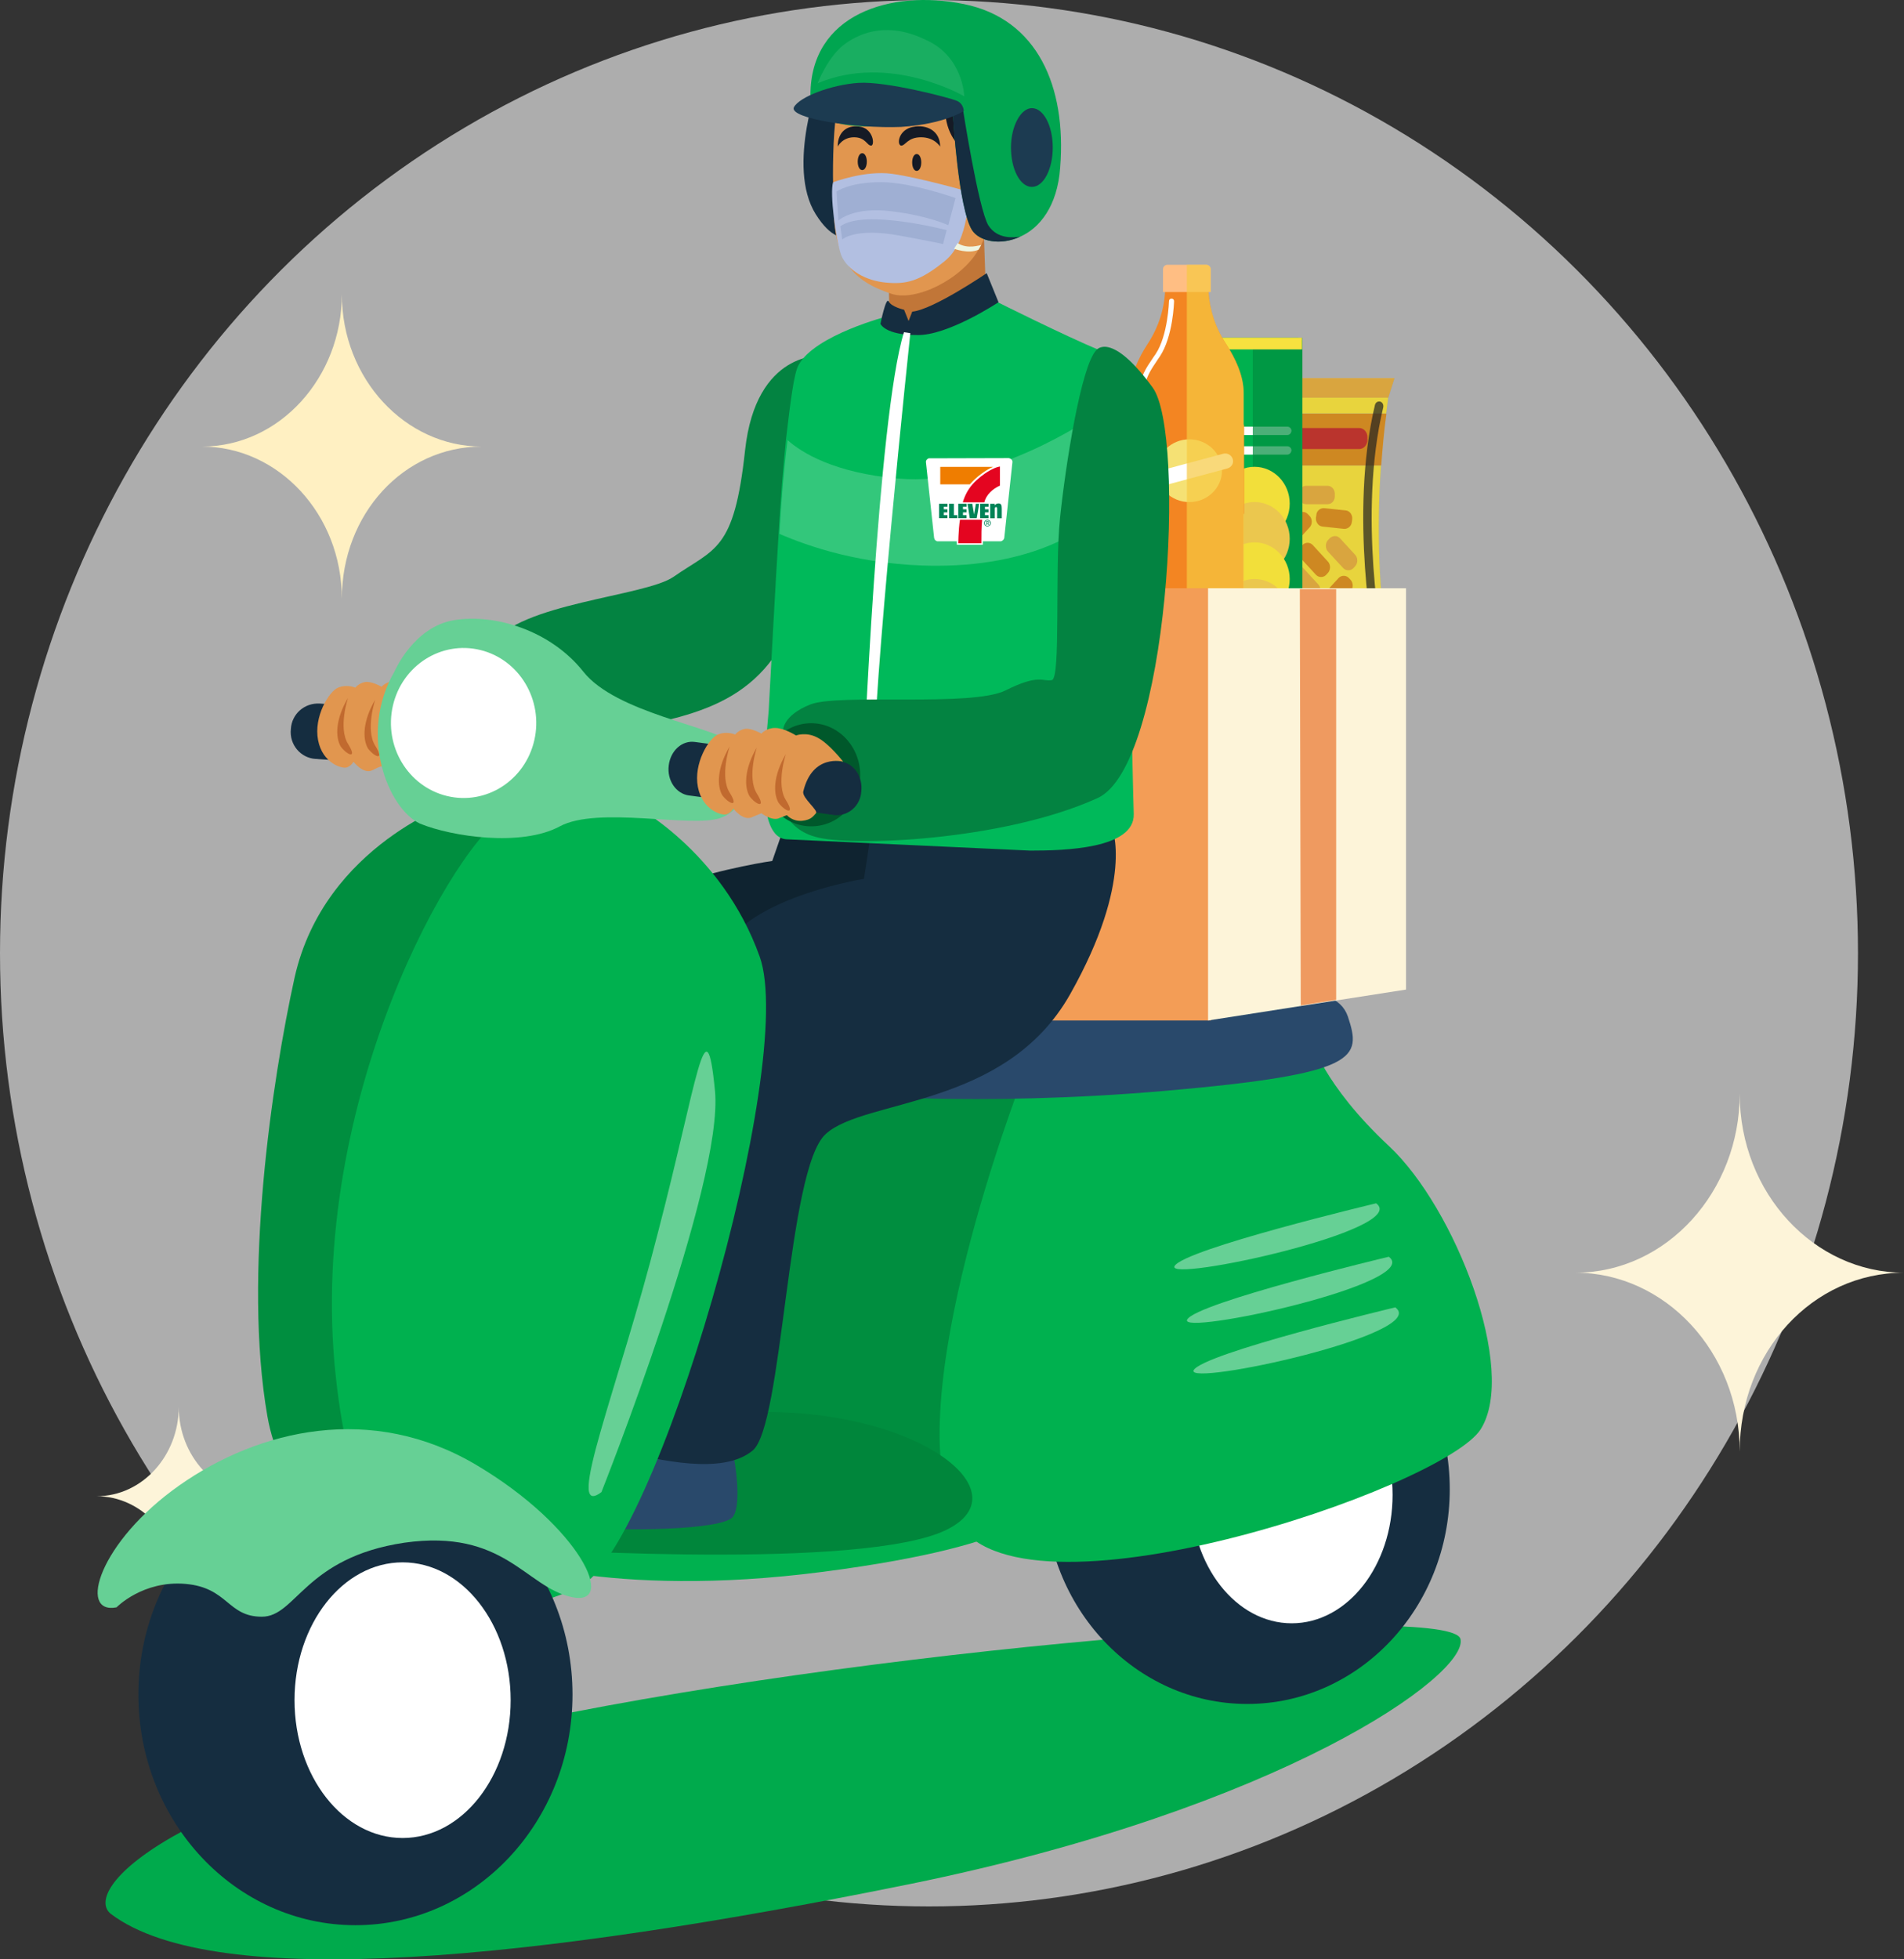 <?xml version="1.0" encoding="utf-8"?>
<svg xmlns="http://www.w3.org/2000/svg" fill="none" height="100%" overflow="visible" preserveAspectRatio="none" style="display: block;" viewBox="0 0 35 36" width="100%">
<rect x="0" y="0" width="35" height="36" fill="#333333" stroke="none"/>
<g id="Group 4644630">
<g id="Group 4644554">
<g id="Group 45913">
<g id="Group 45842">
<ellipse cx="17.077" cy="17.514" fill="white" fill-opacity="0.6" id="Ellipse 2414" rx="17.077" ry="17.514"/>
<path d="M31.98 26.67C31.98 24.84 30.603 23.384 28.959 23.384C30.641 23.384 31.98 21.887 31.98 20.098C31.98 21.929 33.356 23.384 35 23.384C33.318 23.384 31.98 24.84 31.98 26.67Z" fill="#FDF4D9" id="Vector"/>
<path d="M3.286 29.134C3.286 28.219 2.598 27.491 1.776 27.491C2.617 27.491 3.286 26.743 3.286 25.849C3.286 26.764 3.975 27.491 4.797 27.491C3.956 27.491 3.286 28.219 3.286 29.134Z" fill="#FDF4D9" id="Vector_2"/>
<path d="M6.284 11.002C6.284 9.444 5.112 8.205 3.712 8.205C5.144 8.205 6.284 6.93 6.284 5.407C6.284 6.965 7.455 8.205 8.855 8.205C7.423 8.205 6.284 9.444 6.284 11.002Z" fill="#FFF0C2" id="Vector_3"/>
</g>
</g>
</g>
<g id="Group 4644628">
<g id="Group 29181">
<g id="Group">
<g id="Group_2">
<g id="Group_3">
<g id="Group_4">
<g id="Group_5">
<path d="M25.519 7.302C24.421 7.302 23.322 7.302 22.224 7.302C22.236 7.398 22.249 7.502 22.262 7.598H25.481C25.494 7.502 25.507 7.398 25.519 7.302Z" fill="#F6E13F" id="Vector_4"/>
</g>
</g>
<g id="Group_6">
<g id="Group_7">
<path d="M22.357 8.555C22.44 9.73 22.395 10.911 22.224 12.072C23.322 12.072 24.421 12.072 25.52 12.072C25.348 10.904 25.304 9.723 25.386 8.555H22.357Z" fill="#F6E13F" id="Vector_5"/>
</g>
</g>
<g id="Group_8">
<g id="Group_9">
<path d="M25.486 7.6H22.266C22.304 7.917 22.336 8.235 22.361 8.552H25.39C25.416 8.235 25.441 7.917 25.486 7.6Z" fill="#DB9022" id="Vector_6"/>
</g>
</g>
</g>
<g id="Group_10">
<path d="M25.52 7.306H22.224L22.103 6.947H25.634L25.52 7.306Z" fill="#E6AF41" id="Vector_7"/>
</g>
<g id="Group_11">
<path d="M22.224 12.071H25.519L25.634 12.423H22.103L22.224 12.071Z" fill="#E6AF41" id="Vector_8"/>
</g>
<g id="Group_12">
<g id="Group_13">
<path d="M24.132 10.015L24.411 10.319C24.462 10.374 24.462 10.471 24.411 10.526L24.38 10.56C24.329 10.616 24.24 10.616 24.189 10.56L23.91 10.257C23.859 10.201 23.859 10.104 23.91 10.049L23.942 10.015C23.992 9.959 24.081 9.959 24.132 10.015Z" fill="#DB9022" id="Vector_9"/>
</g>
<g id="Group_14">
<path d="M24.633 9.891L24.912 10.195C24.963 10.25 24.963 10.347 24.912 10.402L24.881 10.437C24.83 10.492 24.741 10.492 24.69 10.437L24.41 10.133C24.36 10.077 24.36 9.981 24.41 9.925L24.442 9.891C24.499 9.836 24.582 9.836 24.633 9.891Z" fill="#E6AF41" id="Vector_10"/>
</g>
<g id="Group_15">
<path d="M23.116 10.187V10.615C23.116 10.698 23.052 10.76 22.982 10.76H22.938C22.862 10.76 22.805 10.691 22.805 10.615V10.187C22.805 10.104 22.868 10.042 22.938 10.042H22.982C23.059 10.042 23.116 10.111 23.116 10.187Z" fill="#E6AF41" id="Vector_11"/>
</g>
<g id="Group_16">
<path d="M23.149 9.504L23.428 9.808C23.479 9.863 23.479 9.96 23.428 10.015L23.397 10.05C23.346 10.105 23.257 10.105 23.206 10.05L22.927 9.746C22.876 9.691 22.876 9.594 22.927 9.539L22.959 9.504C23.016 9.449 23.098 9.449 23.149 9.504Z" fill="#E6AF41" id="Vector_12"/>
</g>
<g id="Group_17">
<path d="M23.954 10.435L24.234 10.739C24.285 10.795 24.285 10.891 24.234 10.947L24.202 10.981C24.151 11.036 24.062 11.036 24.012 10.981L23.732 10.677C23.681 10.622 23.681 10.525 23.732 10.47L23.764 10.435C23.815 10.38 23.904 10.38 23.954 10.435Z" fill="#E6AF41" id="Vector_13"/>
</g>
<g id="Group_18">
<path d="M23.47 10.774L23.845 10.912C23.915 10.939 23.953 11.022 23.927 11.098L23.915 11.14C23.889 11.216 23.813 11.257 23.743 11.229L23.368 11.091C23.299 11.064 23.261 10.981 23.286 10.905L23.299 10.863C23.324 10.787 23.4 10.746 23.47 10.774Z" fill="#E6AF41" id="Vector_14"/>
</g>
<g id="Group_19">
<path d="M23.739 9.13L23.567 9.517C23.536 9.593 23.453 9.621 23.383 9.586L23.345 9.566C23.275 9.531 23.25 9.441 23.282 9.365L23.453 8.978C23.485 8.902 23.567 8.875 23.637 8.909L23.675 8.93C23.745 8.972 23.77 9.061 23.739 9.13Z" fill="#E6AF41" id="Vector_15"/>
</g>
<g id="Group_20">
<path d="M24.245 11.645H23.851C23.775 11.645 23.718 11.576 23.718 11.5V11.452C23.718 11.369 23.781 11.307 23.851 11.307H24.245C24.321 11.307 24.378 11.376 24.378 11.452V11.5C24.378 11.576 24.315 11.645 24.245 11.645Z" fill="#E6AF41" id="Vector_16"/>
</g>
<g id="Group_21">
<path d="M24.403 9.264H24.01C23.933 9.264 23.876 9.195 23.876 9.119V9.071C23.876 8.988 23.94 8.926 24.01 8.926H24.403C24.48 8.926 24.537 8.995 24.537 9.071V9.119C24.537 9.202 24.48 9.264 24.403 9.264Z" fill="#E6AF41" id="Vector_17"/>
</g>
<g id="Group_22">
<path d="M24.326 10.925L24.606 10.621C24.657 10.566 24.746 10.566 24.796 10.621L24.828 10.655C24.879 10.711 24.879 10.807 24.828 10.863L24.549 11.167C24.498 11.222 24.409 11.222 24.358 11.167L24.326 11.132C24.276 11.077 24.276 10.98 24.326 10.925Z" fill="#DB9022" id="Vector_18"/>
</g>
<g id="Group_23">
<path d="M23.573 9.752L23.853 9.448C23.903 9.392 23.992 9.392 24.043 9.448L24.075 9.482C24.126 9.537 24.126 9.634 24.075 9.689L23.796 9.993C23.745 10.049 23.656 10.049 23.605 9.993L23.573 9.959C23.522 9.904 23.522 9.814 23.573 9.752Z" fill="#DB9022" id="Vector_19"/>
</g>
<g id="Group_24">
<path d="M23.212 10.437L23.492 10.133C23.543 10.077 23.632 10.077 23.682 10.133L23.714 10.167C23.765 10.222 23.765 10.319 23.714 10.374L23.435 10.678C23.384 10.734 23.295 10.734 23.244 10.678L23.212 10.644C23.155 10.589 23.155 10.492 23.212 10.437Z" fill="#DB9022" id="Vector_20"/>
</g>
<g id="Group_25">
<path d="M23.121 10.89L23.362 11.229C23.407 11.291 23.394 11.388 23.337 11.436L23.305 11.464C23.248 11.512 23.159 11.498 23.115 11.436L22.873 11.098C22.829 11.035 22.842 10.939 22.899 10.89L22.931 10.863C22.988 10.814 23.077 10.828 23.121 10.89Z" fill="#DB9022" id="Vector_21"/>
</g>
<g id="Group_26">
<path d="M24.343 9.337L24.737 9.378C24.813 9.385 24.864 9.461 24.857 9.537L24.851 9.585C24.845 9.668 24.775 9.723 24.705 9.717L24.311 9.675C24.235 9.668 24.184 9.592 24.19 9.516L24.197 9.468C24.197 9.392 24.267 9.33 24.343 9.337Z" fill="#DB9022" id="Vector_22"/>
</g>
</g>
<g id="Group_27">
<path d="M24.985 8.251H22.788C22.705 8.251 22.635 8.175 22.635 8.085V8.03C22.635 7.94 22.705 7.864 22.788 7.864H24.985C25.068 7.864 25.137 7.94 25.137 8.03V8.085C25.137 8.175 25.068 8.251 24.985 8.251Z" fill="#C5362E" id="Vector_23"/>
</g>
<g id="Group_28">
<path d="M22.425 11.995C22.419 11.995 22.412 11.995 22.406 11.995C22.361 11.988 22.336 11.939 22.349 11.891C22.355 11.87 22.825 9.473 22.349 7.49C22.336 7.442 22.361 7.401 22.406 7.387C22.45 7.373 22.488 7.401 22.501 7.449C22.99 9.473 22.507 11.905 22.501 11.932C22.488 11.967 22.457 11.995 22.425 11.995Z" fill="white" id="Vector_24"/>
</g>
<g id="Group_29">
<path d="M25.352 11.993C25.313 11.993 25.282 11.965 25.275 11.924C25.269 11.896 24.793 9.464 25.275 7.44C25.288 7.392 25.326 7.371 25.37 7.378C25.415 7.392 25.434 7.433 25.428 7.481C24.951 9.464 25.421 11.861 25.428 11.882C25.434 11.931 25.409 11.972 25.37 11.986C25.364 11.993 25.358 11.993 25.352 11.993Z" fill="#222221" id="Vector_25" opacity="0.7"/>
</g>
</g>
<path d="M25.524 12.071C25.352 10.903 25.308 9.722 25.39 8.554C25.409 8.236 25.441 7.919 25.485 7.601C25.498 7.504 25.511 7.4 25.524 7.304L25.638 6.951H23.872V12.43H25.638L25.524 12.071Z" fill="#222221" fill-opacity="0.1" id="Vector_26" opacity="0.7"/>
</g>
</g>
<g id="Group 29180">
<g id="Group_30">
<g id="Group_31">
<g id="Group_32">
<g id="Group_33">
<path d="M23.864 14.355H22.188C22.143 14.355 22.112 14.316 22.112 14.273V6.283C22.112 6.24 22.148 6.201 22.188 6.201H23.864C23.909 6.201 23.94 6.24 23.94 6.283V14.273C23.944 14.316 23.909 14.355 23.864 14.355Z" fill="#00B14F" id="Vector_27"/>
</g>
</g>
<g id="Group_34">
<g id="Group_35">
<path d="M23.665 8.353H22.441C22.401 8.353 22.365 8.319 22.365 8.276C22.365 8.233 22.396 8.199 22.441 8.199H23.665C23.705 8.199 23.74 8.233 23.74 8.276C23.736 8.315 23.705 8.353 23.665 8.353Z" fill="white" id="Vector_28"/>
</g>
</g>
<g id="Group_36">
<g id="Group_37">
<path d="M23.665 7.993H22.441C22.401 7.993 22.365 7.959 22.365 7.916C22.365 7.873 22.396 7.839 22.441 7.839H23.665C23.705 7.839 23.74 7.873 23.74 7.916C23.736 7.959 23.705 7.993 23.665 7.993Z" fill="white" id="Vector_29"/>
</g>
</g>
<g id="Group_38">
<g id="Group_39">
<path d="M23.665 13.716H22.441C22.401 13.716 22.365 13.682 22.365 13.639C22.365 13.595 22.396 13.562 22.441 13.562H23.665C23.705 13.562 23.74 13.595 23.74 13.639C23.736 13.682 23.705 13.716 23.665 13.716Z" fill="#98C04E" id="Vector_30"/>
</g>
</g>
<g id="Group_40">
<g id="Group_41">
<path d="M23.665 13.354H22.441C22.401 13.354 22.365 13.321 22.365 13.277C22.365 13.234 22.396 13.201 22.441 13.201H23.665C23.705 13.201 23.74 13.234 23.74 13.277C23.736 13.321 23.705 13.354 23.665 13.354Z" fill="#98C04E" id="Vector_31"/>
</g>
</g>
<g id="Group_42">
<g id="Group_43">
<path d="M22.247 14.258C22.22 14.258 22.202 14.239 22.202 14.21V6.577C22.202 6.553 22.224 6.529 22.247 6.529C22.269 6.529 22.291 6.548 22.291 6.577V14.205C22.296 14.234 22.273 14.258 22.247 14.258Z" fill="white" id="Vector_32"/>
</g>
</g>
</g>
<path d="M23.942 14.272V6.422V6.287V6.205H23.867H23.029V14.354H23.867C23.907 14.354 23.942 14.315 23.942 14.272Z" fill="#008E3F" id="Vector_33" opacity="0.7"/>
<g id="Group_44">
<g id="Group_45">
<path d="M23.061 9.928C23.418 9.928 23.708 9.626 23.708 9.253C23.708 8.879 23.418 8.577 23.061 8.577C22.703 8.577 22.413 8.879 22.413 9.253C22.413 9.626 22.703 9.928 23.061 9.928Z" fill="#F2DF3A" id="Vector_34"/>
</g>
</g>
<g id="Group_46">
<g id="Group_47">
<path d="M23.061 10.575C23.418 10.575 23.708 10.273 23.708 9.899C23.708 9.526 23.418 9.224 23.061 9.224C22.703 9.224 22.413 9.526 22.413 9.899C22.413 10.273 22.703 10.575 23.061 10.575Z" fill="#EBC74E" id="Vector_35"/>
</g>
</g>
<g id="Group_48">
<g id="Group_49">
<path d="M23.061 11.316C23.418 11.316 23.708 11.013 23.708 10.64C23.708 10.267 23.418 9.965 23.061 9.965C22.703 9.965 22.413 10.267 22.413 10.64C22.413 11.013 22.703 11.316 23.061 11.316Z" fill="#F2DF3A" id="Vector_36"/>
</g>
</g>
<g id="Group_50">
<g id="Group_51">
<path d="M23.061 11.989C23.418 11.989 23.708 11.687 23.708 11.314C23.708 10.941 23.418 10.638 23.061 10.638C22.703 10.638 22.413 10.941 22.413 11.314C22.413 11.687 22.703 11.989 23.061 11.989Z" fill="#EBC74E" id="Vector_37"/>
</g>
</g>
<g id="Group_52">
<g id="Group_53">
<path d="M23.935 6.204H22.103V6.42H23.935V6.204Z" fill="#F6E13F" id="Vector_38"/>
</g>
</g>
</g>
</g>
<g id="Group 29179">
<g clip-path="url(#clip0_0_14078)" id="Frame">
<g id="Group_54">
<g id="Group_55">
<g id="Group_56">
<g id="Group_57">
<path d="M22.541 6.324C22.329 6.005 22.214 5.637 22.214 5.255V5.246H21.817H21.42V5.255C21.42 5.632 21.305 6.005 21.093 6.324C20.931 6.572 20.77 6.905 20.77 7.229V11.065C20.77 11.252 20.917 11.411 21.107 11.416C21.222 11.42 21.328 11.367 21.392 11.287C21.429 11.238 21.503 11.243 21.54 11.287C21.605 11.367 21.702 11.416 21.812 11.416C21.923 11.416 22.024 11.367 22.084 11.287C22.121 11.238 22.195 11.238 22.232 11.287C22.297 11.367 22.403 11.42 22.518 11.416C22.707 11.411 22.855 11.252 22.855 11.065V7.229C22.869 6.905 22.703 6.572 22.541 6.324Z" fill="#F38522" id="Vector_39"/>
</g>
</g>
<g id="Group_58">
<g id="Group_59">
<path d="M22.26 5.366H21.379V4.945C21.379 4.9 21.416 4.865 21.462 4.865H22.172C22.218 4.865 22.255 4.9 22.255 4.945V5.366H22.26Z" fill="#FFBE83" id="Vector_40"/>
</g>
</g>
<g id="Group_60">
<g id="Group_61">
<path d="M22.869 7.805H20.77V9.442H22.869V7.805Z" fill="#F38522" id="Vector_41"/>
</g>
</g>
<g id="Group_62">
<g id="Group_63">
<path d="M21.863 9.225C22.194 9.225 22.463 8.967 22.463 8.648C22.463 8.33 22.194 8.072 21.863 8.072C21.532 8.072 21.263 8.33 21.263 8.648C21.263 8.967 21.532 9.225 21.863 9.225Z" fill="#F5E174" id="Vector_42"/>
</g>
</g>
<g id="Group_64">
<g id="Group_65">
<path d="M22.56 8.608L21.254 8.959C21.176 8.981 21.097 8.936 21.074 8.861C21.051 8.786 21.097 8.71 21.176 8.688L22.481 8.338C22.56 8.315 22.638 8.36 22.661 8.435C22.684 8.511 22.638 8.586 22.56 8.608Z" fill="white" id="Vector_43"/>
</g>
</g>
<g id="Group_66">
<g id="Group_67">
<path d="M20.936 11.176C20.908 11.176 20.89 11.154 20.89 11.132V7.894C20.89 7.029 20.986 6.883 21.185 6.59C21.203 6.564 21.222 6.533 21.245 6.502C21.471 6.16 21.489 5.535 21.489 5.53C21.489 5.504 21.512 5.486 21.535 5.486C21.563 5.486 21.582 5.508 21.582 5.53C21.582 5.557 21.563 6.182 21.323 6.546C21.3 6.577 21.282 6.608 21.263 6.635C21.07 6.923 20.982 7.051 20.982 7.89V11.127C20.986 11.154 20.963 11.176 20.936 11.176Z" fill="white" id="Vector_44"/>
</g>
</g>
</g>
<path d="M22.094 11.287C22.131 11.238 22.204 11.238 22.241 11.287C22.306 11.367 22.412 11.42 22.527 11.416C22.716 11.411 22.864 11.252 22.864 11.065V9.442V7.805V7.229C22.864 6.901 22.698 6.572 22.537 6.32C22.347 6.031 22.237 5.703 22.214 5.362H22.255V4.945C22.255 4.9 22.218 4.865 22.172 4.865H21.817V11.416C21.932 11.416 22.029 11.367 22.094 11.287Z" fill="#F7C942" id="Vector_45" opacity="0.7"/>
</g>
</g>
</g>
<g id="Group 4644627">
<g id="Group_68">
<path d="M26.848 30.119C26.981 30.774 23.576 33.22 16.731 34.616C9.869 36.011 3.96 36.614 2.04 35.167C1.505 34.754 2.975 32.996 9.819 31.601C16.664 30.188 26.731 29.448 26.848 30.119Z" fill="#00AA4C" id="Vector_46"/>
<path d="M22.927 31.308C24.983 31.308 26.65 29.542 26.65 27.363C26.65 25.184 24.983 23.418 22.927 23.418C20.871 23.418 19.204 25.184 19.204 27.363C19.204 29.542 20.871 31.308 22.927 31.308Z" fill="#152D40" id="Vector_47"/>
<path d="M23.745 29.826C24.769 29.826 25.599 28.769 25.599 27.466C25.599 26.162 24.769 25.106 23.745 25.106C22.722 25.106 21.892 26.162 21.892 27.466C21.892 28.769 22.722 29.826 23.745 29.826Z" fill="white" id="Vector_48"/>
<path d="M9.087 28.57C9.087 28.57 11.157 29.397 15.13 28.88C19.104 28.363 19.104 27.657 19.104 27.657C19.104 27.657 17.701 25.865 15.297 25.917C12.91 25.951 9.087 28.57 9.087 28.57Z" fill="#00B14F" id="Vector_49"/>
<path d="M17.721 27.602C17.721 27.602 18.606 21.142 19.874 19.695C21.143 18.248 14.716 18.989 14.716 18.989L12.479 27.551L17.721 27.602Z" fill="#008E3F" id="Vector_50"/>
<path d="M18.788 19.834C18.788 19.834 16.467 25.812 17.569 27.914C18.671 30.015 26.534 27.345 27.219 26.26C27.903 25.174 26.751 22.194 25.532 21.057C24.314 19.92 24.097 19.093 24.097 19.093L18.788 19.834Z" fill="#00B14F" id="Vector_51"/>
<path d="M9.303 28.431C9.303 28.431 15.429 28.862 17.249 28.173C19.069 27.467 16.665 25.64 13.192 25.985C9.72 26.33 7.867 28.001 7.867 28.001L9.303 28.431Z" fill="#00863B" id="Vector_52"/>
<path d="M9.771 27.433C9.771 27.433 10.706 27.123 11.09 26.761C11.474 26.382 12.059 26.347 12.726 26.451C13.377 26.554 13.494 26.795 13.494 26.795C13.494 26.795 13.645 27.605 13.478 27.863C13.311 28.122 11.357 28.139 10.573 28.053C9.771 27.984 9.271 27.846 9.771 27.433Z" fill="#29496B" id="Vector_53"/>
<path d="M15.312 20.093C15.312 20.093 17.9 20.351 21.439 20.041C24.995 19.731 25.028 19.438 24.778 18.68C24.527 17.939 23.175 18.37 22.324 18.163C21.472 17.939 16.28 18.645 16.28 18.645L15.312 20.093Z" fill="#29496B" id="Vector_54"/>
<path d="M8.405 14.719C8.405 14.719 5.967 15.511 5.416 17.958C4.999 19.853 4.465 23.436 4.915 26.02C5.366 28.604 8.538 29.396 8.538 29.396L9.206 14.995L8.405 14.719Z" fill="#008E3F" id="Vector_55"/>
<path d="M22.26 10.808H17.686V18.75H22.26V10.808Z" fill="#F39D56" id="Vector_56"/>
<path d="M25.846 18.182L22.207 18.75V10.808H25.846V18.182Z" fill="#FDF4D9" id="Vector_57"/>
<path d="M14.363 15.337L14.196 15.819C14.196 15.819 10.823 16.284 9.688 17.972C8.553 19.678 7.885 25.604 8.353 25.948C8.82 26.31 9.788 26.31 10.206 25.88C10.623 25.449 11.491 20.642 11.976 19.953C12.476 19.264 15.765 18.334 16.383 17.025C17 15.733 16.7 15.492 16.7 15.492L14.363 15.337Z" fill="#0F2330" id="Vector_58"/>
<path d="M20.44 15.201C20.44 15.201 20.857 16.166 19.672 18.267C18.486 20.369 15.899 20.179 15.181 20.834C14.463 21.471 14.396 26.226 13.829 26.657C13.278 27.105 12.126 26.829 11.391 26.657C10.673 26.485 12.743 18.284 13.328 17.371C13.912 16.458 15.882 16.148 15.882 16.148L16.016 15.27L20.44 15.201Z" fill="#152D40" id="Vector_59"/>
<path d="M11.611 14.769C11.611 14.769 13.264 15.613 13.965 17.577C14.666 19.541 12.045 28.551 10.626 29.171C9.224 29.791 6.703 30.308 6.169 25.26C5.635 20.213 8.389 15.406 9.341 14.941" fill="#00B14F" id="Vector_60"/>
<path d="M8.87 14.168L7.284 14.047L5.798 13.944C5.531 13.927 5.314 13.685 5.347 13.392C5.364 13.117 5.598 12.91 5.881 12.927L8.953 13.151C9.22 13.168 9.437 13.41 9.404 13.703C9.37 13.961 9.137 14.185 8.87 14.168Z" fill="#152D40" id="Vector_61"/>
<path d="M8.518 13.134C8.518 13.134 8.251 12.79 8.034 12.687C7.833 12.583 7.65 12.652 7.65 12.652C7.65 12.652 7.433 12.514 7.266 12.514C7.099 12.514 7.015 12.618 7.015 12.618C7.015 12.618 6.832 12.514 6.715 12.531C6.598 12.549 6.531 12.635 6.531 12.635C6.531 12.635 6.381 12.566 6.214 12.635C6.047 12.704 5.763 13.169 5.847 13.6C5.93 14.03 6.298 14.134 6.381 14.099C6.464 14.065 6.498 13.996 6.498 13.996C6.498 13.996 6.682 14.237 6.848 14.151C7.015 14.065 7.015 14.082 7.015 14.082C7.015 14.082 7.216 14.237 7.349 14.168C7.483 14.116 7.483 14.116 7.483 14.116C7.483 14.116 7.583 14.237 7.767 14.22C7.934 14.203 7.967 14.134 8.017 14.082C8.067 14.03 7.767 13.806 7.783 13.686C7.95 12.997 8.518 13.134 8.518 13.134Z" fill="#E1964F" id="Vector_62"/>
<path d="M15.115 6.535C15.115 6.535 13.896 6.432 13.696 8.275C13.495 10.135 13.145 10.066 12.377 10.601C11.843 10.962 9.539 11.083 9.038 11.841C8.537 12.599 9.355 13.719 11.125 13.443C12.894 13.167 14.113 12.874 14.681 11.135C15.282 9.412 15.115 6.535 15.115 6.535Z" fill="#038341" id="Vector_63"/>
<path d="M14.48 15.422L18.938 15.629C19.572 15.629 20.858 15.595 20.841 14.957C20.774 12.821 20.757 6.671 20.24 6.447C19.539 6.154 18.337 5.551 18.337 5.551L16.317 5.81C16.317 5.81 14.981 6.154 14.681 6.705C14.597 6.843 14.53 7.377 14.447 8.084C14.397 8.583 14.347 9.186 14.313 9.806C14.246 10.874 14.18 12.149 14.13 13.062C14.08 13.717 13.846 15.422 14.48 15.422Z" fill="#00B95A" id="Vector_64"/>
<path d="M15.079 1.403C15.079 1.403 14.444 3.057 14.995 3.936C15.546 4.814 15.963 4.073 15.963 4.073L15.412 1.541L15.079 1.403Z" fill="#152D40" id="Vector_65"/>
<path d="M18.087 4.33L18.12 5.278C18.12 5.278 17.319 5.95 16.801 5.932C16.284 5.898 16.35 5.76 16.35 5.76L16.334 5.105C16.334 5.088 17.602 4.33 18.087 4.33Z" fill="#C17638" id="Vector_66"/>
<path d="M15.332 4.002C15.382 5.001 15.933 5.242 16.383 5.397C16.834 5.552 17.686 5.122 17.986 4.588C18.003 4.553 18.019 4.536 18.036 4.501C18.287 3.985 18.236 3.399 18.236 3.399C18.236 3.399 18.253 3.072 18.236 2.675C18.22 2.279 18.17 1.831 18.053 1.59C17.802 1.125 17.051 1.004 16.734 1.004C16.4 1.004 15.782 1.263 15.515 1.607C15.248 1.969 15.315 3.709 15.332 4.002Z" fill="#E1964F" id="Vector_67"/>
<path d="M18.217 2.572C18.217 2.572 18.467 2.59 18.617 2.865C18.751 3.141 18.651 3.761 18.183 3.83C17.716 3.882 18.217 2.572 18.217 2.572Z" fill="#E1964F" id="Vector_68"/>
<path d="M15.345 1.729C15.345 1.729 15.662 1.833 16.363 1.798C17.065 1.764 17.382 1.695 17.382 1.695C17.382 1.695 17.315 2.108 17.465 2.435C17.616 2.763 17.782 2.694 17.816 2.952C17.849 3.211 17.849 3.349 17.966 3.349C18.1 3.349 18.083 2.763 18.166 2.642C18.25 2.522 18.517 2.694 18.55 2.763C18.584 2.814 18.934 1.729 18.25 1.35C18.25 1.35 18.033 0.816 17.131 0.764C16.213 0.73 15.495 1.057 15.345 1.729Z" fill="#151A25" id="Vector_69"/>
<path d="M17.282 2.694C17.282 2.694 17.182 2.522 16.931 2.522C16.681 2.522 16.648 2.676 16.564 2.676C16.481 2.659 16.514 2.384 16.781 2.332C17.032 2.281 17.282 2.401 17.282 2.694Z" fill="#151A25" id="Vector_70"/>
<path d="M15.399 2.694C15.399 2.694 15.482 2.522 15.699 2.522C15.916 2.522 15.933 2.676 16.017 2.676C16.083 2.659 16.05 2.384 15.833 2.332C15.599 2.281 15.399 2.401 15.399 2.694Z" fill="#151A25" id="Vector_71"/>
<path d="M16.768 2.985C16.768 3.071 16.801 3.14 16.851 3.14C16.901 3.14 16.935 3.071 16.935 2.985C16.935 2.899 16.901 2.83 16.851 2.83C16.801 2.83 16.768 2.899 16.768 2.985Z" fill="#151A25" id="Vector_72"/>
<path d="M15.767 2.97C15.767 3.056 15.8 3.125 15.85 3.125C15.9 3.125 15.934 3.056 15.934 2.97C15.934 2.884 15.9 2.815 15.85 2.815C15.8 2.815 15.767 2.884 15.767 2.97Z" fill="#151A25" id="Vector_73"/>
<path d="M15.315 3.349C15.315 3.349 15.899 3.125 16.4 3.194C16.901 3.263 17.802 3.521 17.802 3.521C17.802 3.521 17.836 4.417 17.368 4.796C16.901 5.175 16.651 5.227 16.283 5.192C15.916 5.158 15.582 4.968 15.465 4.693C15.365 4.417 15.248 3.538 15.315 3.349Z" fill="#B2BFE1" id="Vector_74"/>
<path d="M18.103 3.004L17.736 3.521L17.786 3.556L18.086 3.125L18.103 3.004Z" fill="#EFF5E1" id="Vector_75"/>
<path d="M17.537 4.57C17.537 4.57 17.804 4.673 17.988 4.587C18.005 4.553 18.021 4.535 18.038 4.501C18.021 4.501 17.788 4.587 17.604 4.467L17.537 4.57Z" fill="#EFF5E1" id="Vector_76"/>
<path d="M17.565 3.639C17.565 3.639 16.747 3.347 16.196 3.347C15.612 3.347 15.378 3.519 15.378 3.519L15.412 4.053C15.412 4.053 15.679 3.795 16.38 3.881C17.081 3.967 17.432 4.139 17.432 4.139L17.565 3.639Z" fill="#9FAFD3" id="Vector_77"/>
<path d="M17.402 4.228C17.402 4.228 15.882 3.832 15.448 4.159L15.482 4.4C15.482 4.4 15.716 4.176 16.55 4.331C17.385 4.486 17.335 4.486 17.335 4.486L17.402 4.228Z" fill="#9FAFD3" id="Vector_78"/>
<path d="M14.898 1.746C14.898 2.659 17.018 2.246 17.453 2.142C17.503 2.125 17.519 2.125 17.519 2.125C17.519 2.125 17.619 3.831 17.87 4.227C18.003 4.434 18.387 4.52 18.755 4.348C19.105 4.193 19.439 3.796 19.489 3.073C19.606 1.591 19.072 0.351 17.72 0.075C16.367 -0.2 14.898 0.265 14.898 1.746Z" fill="#00A550" id="Vector_79"/>
<path d="M17.45 2.143C17.5 2.126 17.517 2.126 17.517 2.126C17.517 2.126 17.617 3.831 17.868 4.228C18.001 4.434 18.385 4.52 18.753 4.348C18.636 4.365 18.335 4.4 18.168 4.141C17.985 3.831 17.701 2.005 17.701 2.005L17.45 1.902V2.143Z" fill="#152D40" id="Vector_80"/>
<path d="M17.716 2.039C17.716 2.039 17.716 1.901 17.582 1.85C17.465 1.798 16.28 1.488 15.779 1.523C15.278 1.557 14.694 1.781 14.594 1.97C14.494 2.177 15.746 2.366 16.564 2.332C17.365 2.28 17.716 2.039 17.716 2.039Z" fill="#1C3B51" id="Vector_81"/>
<path d="M18.584 2.71C18.584 3.107 18.751 3.434 18.968 3.434C19.185 3.434 19.352 3.107 19.352 2.71C19.352 2.314 19.185 1.987 18.968 1.987C18.767 1.987 18.584 2.314 18.584 2.71Z" fill="#1C3B51" id="Vector_82"/>
<path d="M17.726 1.77C17.726 1.77 16.356 0.969 15.029 1.531C15.029 1.531 15.217 1.039 15.527 0.811C15.837 0.584 16.346 0.399 17.034 0.74C17.706 1.045 17.726 1.77 17.726 1.77Z" fill="white" fill-opacity="0.1" id="Vector_83"/>
<path d="M14.328 9.809C14.845 10.033 15.863 10.395 17.216 10.395C19.202 10.395 20.07 9.568 20.07 9.568L20.087 7.656C20.087 7.656 18.234 8.948 16.515 8.793C15.329 8.69 14.728 8.311 14.478 8.087C14.411 8.603 14.361 9.189 14.328 9.809Z" fill="white" fill-opacity="0.2" id="Vector_84"/>
<path d="M6.397 12.823C6.397 12.823 6.214 13.374 6.397 13.667C6.581 13.96 6.38 13.873 6.264 13.718C6.163 13.546 6.163 13.219 6.397 12.823Z" fill="#C16A2F" id="Vector_85"/>
<path d="M6.897 12.857C6.897 12.857 6.714 13.408 6.897 13.701C7.081 13.993 6.881 13.907 6.764 13.752C6.664 13.58 6.664 13.253 6.897 12.857Z" fill="#C16A2F" id="Vector_86"/>
<path d="M7.435 12.977C7.435 12.977 7.252 13.529 7.435 13.821C7.619 14.114 7.419 14.028 7.302 13.873C7.202 13.701 7.202 13.373 7.435 12.977Z" fill="#C16A2F" id="Vector_87"/>
<path d="M18.355 5.553L18.138 5.019C18.138 5.019 17.153 5.691 16.769 5.726L16.702 5.898L16.619 5.691C16.619 5.691 16.385 5.64 16.335 5.536C16.285 5.45 16.185 5.95 16.185 5.95C16.185 5.95 16.268 6.156 16.852 6.156C17.42 6.174 18.355 5.553 18.355 5.553Z" fill="#152D40" id="Vector_88"/>
<path d="M16.734 6.121C16.734 6.121 16.017 12.874 16.067 14.252H15.866C15.866 14.252 16.133 7.654 16.617 6.104L16.734 6.121Z" fill="white" id="Vector_89"/>
<path d="M14.395 13.426C14.395 13.426 14.378 13.15 14.895 12.944C15.413 12.737 17.867 12.995 18.485 12.685C19.102 12.375 19.169 12.53 19.336 12.496C19.503 12.461 19.386 10.48 19.486 9.516C19.587 8.551 19.87 6.725 20.154 6.432C20.154 6.432 20.421 6.07 21.189 7.121C21.807 7.965 21.49 14.081 20.171 14.666C18.418 15.459 15.597 15.562 14.979 15.373C14.361 15.2 14.294 14.58 14.294 14.58L14.395 13.426Z" fill="#038341" id="Vector_90"/>
<path d="M15.812 14.236C15.812 14.77 15.411 15.183 14.911 15.183C14.41 15.183 14.009 14.753 14.009 14.236C14.009 13.719 14.41 13.288 14.911 13.288C15.411 13.288 15.812 13.719 15.812 14.236Z" fill="#00582B" id="Vector_91"/>
<path d="M7.25 12.341C7.25 12.341 7.601 11.514 8.352 11.394C9.103 11.273 10.121 11.583 10.723 12.341C11.323 13.099 13.093 13.341 13.511 13.668C13.945 13.995 13.794 14.839 13.243 15.029C12.709 15.218 10.99 14.805 10.289 15.184C9.587 15.563 8.302 15.373 7.718 15.132C7.133 14.857 6.582 13.495 7.25 12.341Z" fill="#66D095" id="Vector_92"/>
<path d="M15.348 14.977L13.962 14.787L12.66 14.615C12.426 14.58 12.259 14.339 12.293 14.064C12.326 13.788 12.543 13.598 12.777 13.633L15.464 13.995C15.698 14.029 15.865 14.27 15.832 14.546C15.815 14.804 15.598 14.994 15.348 14.977Z" fill="#152D40" id="Vector_93"/>
<path d="M15.5 13.995C15.5 13.995 15.233 13.651 15.016 13.547C14.815 13.444 14.632 13.513 14.632 13.513C14.632 13.513 14.415 13.375 14.248 13.375C14.081 13.375 13.997 13.479 13.997 13.479C13.997 13.479 13.814 13.375 13.697 13.392C13.58 13.41 13.513 13.496 13.513 13.496C13.513 13.496 13.363 13.427 13.196 13.496C13.029 13.565 12.745 14.03 12.829 14.46C12.912 14.891 13.279 14.995 13.363 14.96C13.446 14.926 13.48 14.857 13.48 14.857C13.48 14.857 13.663 15.098 13.83 15.012C13.997 14.943 13.997 14.943 13.997 14.943C13.997 14.943 14.198 15.098 14.331 15.029C14.465 14.977 14.465 14.977 14.465 14.977C14.465 14.977 14.565 15.098 14.748 15.081C14.915 15.063 14.949 14.995 14.999 14.943C15.049 14.891 14.748 14.667 14.765 14.547C14.932 13.84 15.5 13.995 15.5 13.995Z" fill="#E1964F" id="Vector_94"/>
<path d="M9.822 13.601C9.991 12.86 9.547 12.118 8.829 11.943C8.111 11.768 7.392 12.227 7.222 12.967C7.053 13.708 7.497 14.45 8.215 14.625C8.933 14.8 9.652 14.342 9.822 13.601Z" fill="white" id="Vector_95"/>
<path d="M6.534 35.373C8.737 35.373 10.524 33.476 10.524 31.135C10.524 28.795 8.737 26.897 6.534 26.897C4.33 26.897 2.544 28.795 2.544 31.135C2.544 33.476 4.33 35.373 6.534 35.373Z" fill="#152D40" id="Vector_96"/>
<path d="M7.401 33.771C8.498 33.771 9.387 32.637 9.387 31.238C9.387 29.84 8.498 28.706 7.401 28.706C6.304 28.706 5.414 29.84 5.414 31.238C5.414 32.637 6.304 33.771 7.401 33.771Z" fill="white" id="Vector_97"/>
<path d="M2.142 29.533C2.142 29.533 2.626 29.034 3.411 29.102C4.196 29.171 4.179 29.705 4.813 29.705C5.448 29.705 5.598 28.62 7.434 28.345C9.271 28.086 9.655 29.154 10.506 29.344C11.358 29.533 10.673 28.052 8.753 26.915C6.833 25.778 4.763 26.26 3.294 27.294C1.825 28.327 1.424 29.671 2.142 29.533Z" fill="#66D095" id="Vector_98"/>
<path d="M11.056 27.415C11.056 27.415 13.309 21.747 13.143 20.042C12.976 18.336 12.825 19.852 12.091 22.66C11.373 25.485 10.354 27.949 11.056 27.415Z" fill="#66D095" id="Vector_99"/>
<path d="M13.412 13.717C13.412 13.717 13.228 14.269 13.412 14.562C13.596 14.854 13.395 14.768 13.278 14.613C13.178 14.441 13.178 14.114 13.412 13.717Z" fill="#C16A2F" id="Vector_100"/>
<path d="M13.912 13.735C13.912 13.735 13.729 14.287 13.912 14.579C14.096 14.872 13.896 14.786 13.779 14.631C13.679 14.459 13.679 14.132 13.912 13.735Z" fill="#C16A2F" id="Vector_101"/>
<path d="M14.446 13.856C14.446 13.856 14.262 14.407 14.446 14.7C14.63 14.993 14.43 14.907 14.313 14.752C14.212 14.58 14.212 14.252 14.446 13.856Z" fill="#C16A2F" id="Vector_102"/>
<path d="M25.297 22.109C25.297 22.109 21.758 22.953 21.591 23.263C21.424 23.573 25.948 22.591 25.297 22.109Z" fill="#66D095" id="Vector_103"/>
<path d="M25.529 23.091C25.529 23.091 21.989 23.936 21.823 24.246C21.656 24.556 26.18 23.574 25.529 23.091Z" fill="#66D095" id="Vector_104"/>
<path d="M25.648 24.021C25.648 24.021 22.109 24.866 21.942 25.176C21.791 25.486 26.316 24.504 25.648 24.021Z" fill="#66D095" id="Vector_105"/>
<path d="M24.562 18.371L23.911 18.474L23.894 10.825H24.562V18.371Z" fill="#EF9A60" id="Vector_106"/>
</g>
<g id="Group 4644555">
<g clip-path="url(#clip1_0_14078)" id="ytry 1">
<g id="Layer 2">
<g id="Layer 1">
<path d="M18.46 9.888C18.453 9.917 18.426 9.94 18.398 9.946H18.068C18.064 9.967 18.07 9.988 18.066 10.009H17.595C17.594 10.009 17.588 10.009 17.588 10.006C17.587 9.987 17.59 9.965 17.586 9.946L17.23 9.946C17.217 9.944 17.206 9.935 17.195 9.928C17.181 9.916 17.174 9.898 17.171 9.88L17.02 8.483C17.021 8.455 17.045 8.43 17.073 8.421L18.543 8.417C18.57 8.421 18.598 8.439 18.608 8.465C18.611 8.477 18.612 8.489 18.61 8.501L18.46 9.888Z" fill="white" id="Vector_107"/>
<path d="M18.381 8.923C18.252 8.978 18.124 9.093 18.096 9.228L18.091 9.23H17.699C17.702 9.213 17.709 9.195 17.715 9.178C17.761 9.046 17.841 8.921 17.954 8.821C18.054 8.728 18.165 8.653 18.286 8.6C18.308 8.594 18.327 8.582 18.35 8.579C18.36 8.576 18.37 8.573 18.381 8.572L18.381 8.923Z" fill="#E40520" id="Vector_108"/>
<path d="M18.256 8.578C18.178 8.611 18.105 8.656 18.035 8.709C17.959 8.765 17.891 8.829 17.829 8.899H17.284V8.578H18.256Z" fill="#EF7D00" id="Vector_109"/>
<path d="M17.998 9.257C17.985 9.346 17.971 9.434 17.954 9.521H17.828L17.827 9.52C17.813 9.433 17.799 9.344 17.786 9.257H17.873L17.874 9.259C17.885 9.324 17.894 9.39 17.907 9.454C17.919 9.39 17.927 9.322 17.939 9.257C17.959 9.256 17.978 9.256 17.998 9.257Z" fill="#008357" id="Vector_110"/>
<path d="M17.417 9.311H17.35V9.358H17.416V9.414H17.35V9.466H17.416V9.521H17.263V9.256H17.417V9.311Z" fill="#008357" id="Vector_111"/>
<path d="M17.769 9.311H17.702V9.358H17.768V9.414H17.702V9.466H17.767V9.521H17.615V9.256H17.769V9.311Z" fill="#008357" id="Vector_112"/>
<path d="M18.172 9.311H18.106V9.358H18.171V9.414H18.106V9.466H18.171V9.521H18.018V9.256H18.172V9.311Z" fill="#008357" id="Vector_113"/>
<path d="M17.447 9.256H17.535V9.466H17.597V9.521H17.447V9.256Z" fill="#008357" id="Vector_114"/>
<path d="M18.285 9.286C18.303 9.262 18.324 9.25 18.356 9.25C18.405 9.25 18.415 9.284 18.415 9.351V9.523H18.33V9.356C18.33 9.332 18.329 9.316 18.309 9.316C18.288 9.316 18.287 9.334 18.287 9.367V9.523H18.202V9.257H18.285V9.286" fill="#008357" id="Vector_115"/>
<path d="M18.151 9.608C18.16 9.608 18.168 9.607 18.168 9.597C18.168 9.589 18.16 9.587 18.152 9.587H18.137V9.608H18.151ZM18.138 9.646H18.127V9.578H18.154C18.171 9.578 18.18 9.584 18.18 9.598C18.18 9.61 18.172 9.615 18.161 9.616L18.181 9.646H18.169L18.15 9.617H18.138V9.646ZM18.151 9.661C18.179 9.661 18.202 9.641 18.202 9.612C18.202 9.584 18.179 9.563 18.151 9.563C18.137 9.563 18.124 9.568 18.114 9.577C18.105 9.586 18.099 9.599 18.099 9.612C18.099 9.625 18.105 9.638 18.114 9.647C18.124 9.656 18.137 9.661 18.151 9.661V9.661ZM18.088 9.612C18.088 9.6 18.091 9.588 18.098 9.578C18.105 9.568 18.115 9.561 18.126 9.556C18.138 9.551 18.151 9.55 18.163 9.552C18.175 9.555 18.186 9.56 18.195 9.569C18.204 9.577 18.21 9.588 18.213 9.599C18.215 9.611 18.214 9.623 18.209 9.634C18.205 9.645 18.197 9.654 18.186 9.661C18.176 9.668 18.164 9.671 18.151 9.671C18.143 9.671 18.134 9.67 18.127 9.667C18.119 9.664 18.112 9.66 18.106 9.654C18.1 9.649 18.096 9.642 18.093 9.635C18.089 9.627 18.088 9.62 18.088 9.612V9.612Z" fill="#008357" id="Vector_116"/>
<path d="M17.616 9.981L17.615 9.975C17.615 9.935 17.617 9.894 17.619 9.854C17.624 9.754 17.631 9.649 17.646 9.55L18.054 9.55C18.039 9.693 18.04 9.837 18.04 9.981L17.616 9.981Z" fill="#E40520" id="Vector_117"/>
</g>
</g>
</g>
</g>
</g>
</g>
</g>
<defs>
<clipPath id="clip0_0_14078">
<rect fill="white" height="6.551" transform="translate(20.77 4.865)" width="2.099"/>
</clipPath>
<clipPath id="clip1_0_14078">
<rect fill="white" height="1.739" transform="translate(16.872 8.313)" width="1.897"/>
</clipPath>
</defs>
</svg>